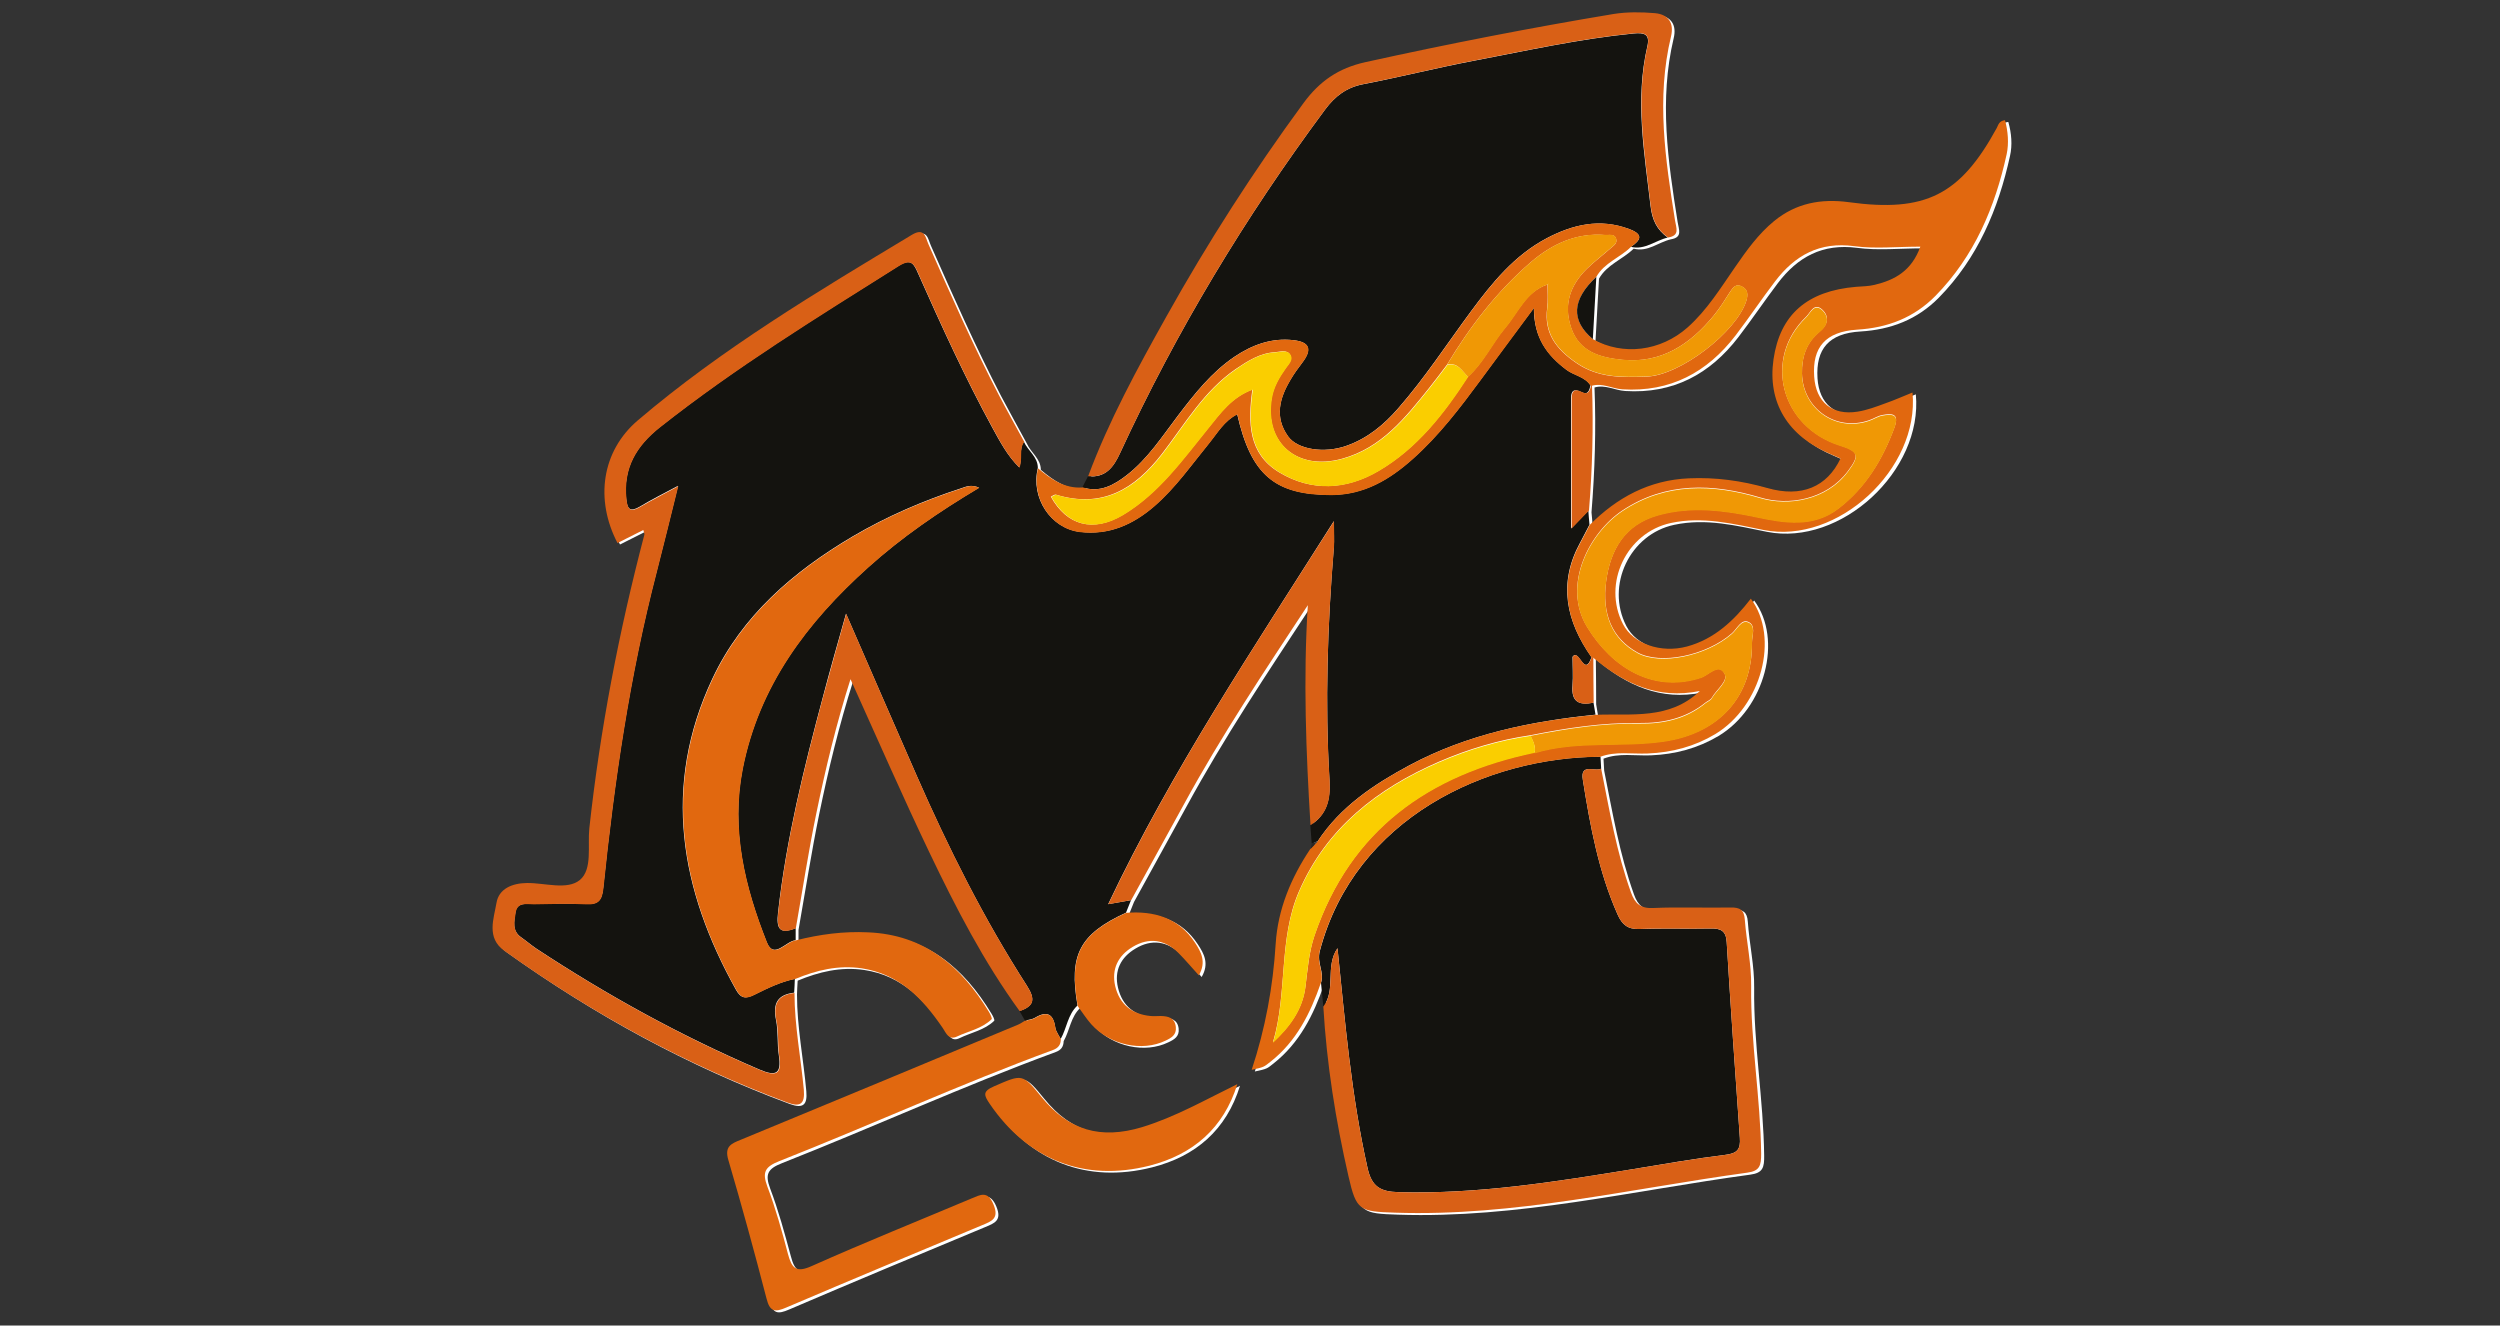 <svg xmlns="http://www.w3.org/2000/svg" id="Calque_1" viewBox="0 0 150 79.53"><rect x="0" y="0" width="150" height="79.53" fill="#333333" stroke="none"/><defs><style>.cls-1{fill:#14130f;}.cls-1,.cls-2,.cls-3,.cls-4,.cls-5,.cls-6,.cls-7{fill-rule:evenodd;stroke-width:0px;}.cls-2{fill:#2b2624;}.cls-3{fill:#d96016;}.cls-4{fill:#e1680f;}.cls-5{fill:#fff;}.cls-6{fill:#f09805;}.cls-7{fill:#face00;}</style></defs><path class="cls-5" d="m120.46,7.32c-.37.05-.4.29-.49.46-2.2,4.04-4.29,5.09-8.89,4.46-1.65-.23-3.16.05-4.47,1.13-.95.78-1.65,1.76-2.34,2.76-.88,1.27-1.69,2.59-2.86,3.63-1.61,1.43-3.86,1.71-5.68.7.07-1.25.14-2.49.21-3.74.48-.85,1.42-1.15,2.08-1.8.85.22,1.48-.39,2.23-.56.72-.12.48-.57.41-1.03-.58-3.66-1.12-7.33-.24-11.03.2-.82-.17-1.33-.96-1.4-.82-.07-1.68-.08-2.49.05-4.99.83-9.95,1.8-14.89,2.89-1.63.36-2.75,1.14-3.7,2.44-3.01,4.1-5.75,8.38-8.23,12.81-1.74,3.11-3.45,6.24-4.7,9.59-.11.22-.22.44-.34.66-1.08.07-1.89-.5-2.66-1.15,0-.67-.6-1.03-.84-1.58-.51-.95-1.04-1.89-1.54-2.84-1.53-2.95-2.87-5.98-4.21-9.02-.18-.4-.22-1.04-1-.57-5.68,3.42-11.37,6.81-16.44,11.13-2.17,1.85-2.57,4.75-1.22,7.36.51-.26,1.02-.51,1.55-.78.03.13.08.22.06.29-1.52,5.79-2.64,11.65-3.3,17.61-.12,1.06.2,2.46-.57,3.1-.76.62-2.09.17-3.17.18-.9,0-1.69.35-1.83,1.19-.16.95-.62,2.1.46,2.87,5.27,3.77,10.91,6.85,16.99,9.11.79.29,1.06.06.99-.76-.17-1.94-.56-3.85-.56-5.81.01-.28.02-.55.04-.83,1.28-.53,2.59-.85,4-.64,2.26.34,3.66,1.82,4.86,3.59.2.29.35.74.85.5.7-.34,1.5-.48,2.08-1.04.05-.05-.08-.3-.16-.43-1.66-2.74-3.88-4.63-7.26-4.78-1.47-.06-2.9.12-4.32.48,0-.24,0-.48,0-.72.41-2.32.77-4.64,1.24-6.94.55-2.67,1.19-5.32,2.04-8,1.61,3.54,3.12,7,4.74,10.41,1.57,3.29,3.25,6.54,5.41,9.51.11.19.22.39.33.58-.14.08-.27.18-.42.24-5.54,2.31-11.07,4.62-16.62,6.9-.6.25-1,.42-.76,1.22.81,2.76,1.57,5.53,2.29,8.31.21.8.5.84,1.19.54,3.9-1.67,7.83-3.31,11.75-4.94.58-.24,1.03-.4.68-1.24-.36-.86-.8-.59-1.35-.35-3.19,1.34-6.4,2.63-9.55,4.04-.95.42-1.21.13-1.43-.71-.37-1.37-.74-2.74-1.24-4.06-.32-.86-.15-1.18.71-1.52,5.5-2.17,10.88-4.63,16.43-6.67.32-.12.46-.32.47-.65.37-.65.42-1.47,1.01-2.01.27.37.51.76.82,1.1,1.12,1.25,3.05,1.66,4.45.98.36-.17.67-.35.62-.82-.06-.54-.45-.64-.9-.66-.21,0-.42.02-.62,0-1.12-.11-1.86-.7-2.12-1.8-.24-1.02.17-1.82,1.04-2.34.97-.59,1.92-.46,2.74.34.42.42.8.88,1.24,1.36.47-.81.14-1.4-.23-1.96-.98-1.49-2.44-1.92-4.13-1.79.1-.25.2-.5.3-.75,1.06-1.92,2.12-3.84,3.17-5.76,2.24-4.11,4.84-8,7.43-11.94-.28,4.43-.11,8.82.16,13.2.03.36.05.72.08,1.09-.03.11-.05.23-.08.34-1.16,1.73-1.94,3.61-2.07,5.68-.16,2.57-.62,5.08-1.44,7.56.76-.16.74-.18,1.12-.48,1.56-1.23,2.4-2.91,3.03-4.73.05.48.09.96.14,1.43.2,3.44.73,6.84,1.51,10.19.47,2.06.67,2.11,2.79,2.18,7.16.24,14.11-1.45,21.13-2.4.77-.1.85-.44.84-1.14-.04-3.36-.64-6.69-.6-10.06.02-1.32-.29-2.64-.38-3.97-.04-.6-.3-.75-.86-.74-1.54.03-3.09-.04-4.63.03-.76.03-1.1-.26-1.34-.93-.87-2.42-1.29-4.93-1.79-7.43-.01-.24-.03-.48-.04-.72.93-.36,1.9-.16,2.85-.2,1.45-.06,2.8-.42,4.05-1.16,2.78-1.67,3.88-5.79,2.14-8.13-1.02,1.31-2.18,2.43-3.83,2.87-1.57.43-3.23-.15-3.84-1.34-1.26-2.44.22-5.51,2.87-6.07,1.91-.41,3.73.05,5.57.42,4.42.88,9.36-3.65,8.93-8.25-.55.22-1.08.46-1.63.65-.55.19-1.1.4-1.67.5-1.52.25-2.5-.57-2.6-2.11-.11-1.76.68-2.7,2.57-2.81,1.84-.11,3.42-.72,4.71-2.03,2.33-2.37,3.57-5.31,4.27-8.5.15-.66.09-1.37-.1-2.04Zm-18.3,34.23c-1.83,1.75-4.11,1.34-6.27,1.43-.04-.24-.08-.48-.12-.72,0-.9-.01-1.81-.02-2.71,1.84,1.56,3.87,2.52,6.4,2Zm-9.15-24.35h0s.07-.07.1-.11c-.03.04-.07.07-.1.11Zm19.65-.02c-.36.09-.74.09-1.12.12-2.95.25-4.56,1.67-4.95,4.35-.38,2.58.85,4.61,3.45,5.7.19.08.38.17.57.25-.81,1.72-2.34,2.36-4.4,1.77-1.54-.44-3.1-.65-4.69-.58-2.37.1-4.31,1.14-5.96,2.8h0c-.02-.28-.04-.57-.07-.85.2-2.49.28-4.99.18-7.49.64-.19,1.22.17,1.84.21,2.88.18,5.09-1.01,6.8-3.24.81-1.06,1.56-2.17,2.36-3.23,1.19-1.57,2.68-2.39,4.75-2.12,1.26.17,2.55.03,3.97.03-.52,1.45-1.53,2-2.74,2.29Z"></path><path class="cls-5" d="m62.66,65.93c-1.17-1.43-1.15-1.39-2.86-.65-.71.31-.61.54-.25,1.06,2.28,3.34,5.66,4.69,9.58,3.7,2.62-.66,4.45-2.25,5.27-4.89-1.91.93-3.71,1.97-5.72,2.58-2.49.76-4.4.19-6.02-1.8Z"></path><path class="cls-1" d="m67.86,54.01c-.1.25-.2.5-.3.75-2.79,1.29-3.44,2.53-2.91,5.57-.59.54-.64,1.36-1.01,2.01-.11-.22-.28-.44-.32-.67-.12-.83-.49-1.05-1.23-.6-.17.1-.39.11-.59.17-.11-.19-.22-.39-.33-.58.87-.3.97-.69.44-1.52-2.58-4.01-4.71-8.26-6.62-12.62-1.39-3.16-2.76-6.33-4.23-9.7-.5,1.77-.96,3.37-1.38,4.97-1.14,4.27-2.21,8.56-2.7,12.97-.11.96.09,1.32,1.06.93,0,.24,0,.48,0,.72-.59.05-1.32,1.19-1.74.12-1.32-3.32-2.16-6.75-1.45-10.39.98-4.99,3.85-8.8,7.53-12.1,2.02-1.81,4.24-3.34,6.66-4.78-.48-.21-.78-.06-1.08.04-2.27.74-4.45,1.68-6.51,2.89-3.55,2.1-6.63,4.74-8.41,8.53-3.03,6.45-1.94,12.66,1.42,18.67.3.54.6.54,1.1.29.78-.39,1.57-.77,2.43-.95-.01.28-.02.55-.04.83-1.02.12-1.29.67-1.09,1.64.14.69.06,1.42.17,2.12.16,1.1-.15,1.29-1.17.85-4.69-2.01-9.14-4.46-13.39-7.26-.31-.21-.6-.46-.9-.67-.57-.39-.42-.97-.35-1.48.09-.66.66-.51,1.09-.52,1.04-.02,2.09-.05,3.13,0,.74.04.98-.21,1.05-.97.66-6.39,1.58-12.74,3.2-18.96.43-1.66.83-3.32,1.29-5.16-.9.48-1.6.83-2.28,1.24-.59.35-.77.18-.83-.47-.19-1.85.6-3.17,2.02-4.3,4.53-3.58,9.42-6.6,14.3-9.66.78-.49.94-.14,1.21.48,1.39,3.12,2.81,6.24,4.45,9.24.45.82.89,1.66,1.6,2.36.21-.55-.03-1.09.28-1.54.24.55.84.9.84,1.58-.44,1.79.77,3.62,2.52,3.83,1.74.21,3.18-.43,4.47-1.55,1.27-1.1,2.23-2.48,3.28-3.77.5-.61.91-1.35,1.69-1.74.83,3.65,2.26,4.84,5.63,4.84,1.97,0,3.51-.92,4.91-2.17,1.57-1.4,2.83-3.06,4.07-4.74,1-1.37,2.01-2.73,3.19-4.31,0,1.81.81,2.84,1.95,3.71.46.35,1.11.41,1.45.94-.07.29-.14.62-.56.4-.44-.22-.61-.07-.61.38,0,2.59,0,5.18,0,7.81.36-.38.7-.73,1.04-1.08.02.28.04.57.07.85-.19.36-.38.73-.57,1.09-1.33,2.44-.83,4.7.69,6.86-.43,1.28-.75-.57-1.14-.02,0,.56.04,1.14,0,1.71-.09,1,.4,1.22,1.26,1.04.04.24.08.48.12.72-3.88.4-7.67,1.17-11.15,3.03-2.14,1.15-4.15,2.48-5.52,4.57-.12.04-.24.08-.36.12-.03-.36-.05-.72-.08-1.09.99-.63,1.21-1.53,1.15-2.67-.28-4.68-.12-9.35.26-14.01.03-.41,0-.83,0-1.56-4.85,7.67-9.72,14.92-13.54,22.98.56-.1.96-.17,1.36-.24Z"></path><path class="cls-1" d="m96.03,45.4c.01.24.03.48.04.72-.38.21-1.27-.36-1.1.67.44,2.76.94,5.51,2.09,8.09.27.61.62.89,1.32.86,1.42-.05,2.84,0,4.26-.03.61-.01.92.14.96.81.24,3.92.51,7.83.79,11.75.05.68-.14.93-.86,1.02-1.86.23-3.71.55-5.56.86-4.66.76-9.31,1.51-14.06,1.38-1.1-.03-1.61-.33-1.86-1.46-.97-4.32-1.34-8.72-1.8-13.18-.76,1.11-.07,2.48-.85,3.51-.05-.48-.09-.96-.14-1.43.22-.63-.26-1.17-.07-1.91,2.11-8.01,10.05-11.63,16.83-11.66Z"></path><path class="cls-1" d="m100.08,14.25c-.75.17-1.39.77-2.23.56.63-.42.75-.75-.11-1.07-1.75-.65-3.37-.27-4.93.55-1.94,1.02-3.29,2.68-4.56,4.4-1.44,1.95-2.76,3.98-4.36,5.81-.86.99-1.85,1.81-3.11,2.25-1.32.47-2.93.23-3.5-.57-.82-1.15-.51-2.3.15-3.4.21-.36.46-.7.71-1.03.59-.78.45-1.23-.54-1.34-1.3-.15-2.47.28-3.54,1-1.37.93-2.38,2.21-3.37,3.51-.96,1.26-1.82,2.61-3.1,3.6-.78.6-1.61,1.06-2.65.72.11-.22.22-.44.34-.66,1.06.09,1.53-.54,1.93-1.41,3.37-7.3,7.5-14.14,12.29-20.59.6-.81,1.29-1.34,2.31-1.53,2.21-.43,4.39-.98,6.6-1.4,3.19-.61,6.37-1.32,9.61-1.64.63-.06.99.03.82.77-.75,3.21-.18,6.38.19,9.57.1.87.39,1.44,1.04,1.91Z"></path><path class="cls-4" d="m64.95,29.24c1.04.34,1.87-.12,2.65-.72,1.27-.99,2.14-2.34,3.1-3.6.99-1.3,2-2.58,3.37-3.51,1.06-.72,2.24-1.15,3.54-1,.99.11,1.14.56.54,1.34-.25.33-.5.67-.71,1.03-.66,1.1-.98,2.25-.15,3.4.57.8,2.18,1.04,3.5.57,1.26-.44,2.25-1.26,3.11-2.25,1.6-1.83,2.92-3.86,4.36-5.81,1.27-1.72,2.62-3.38,4.56-4.4,1.56-.82,3.18-1.21,4.93-.55.85.32.73.64.11,1.07-.65.65-1.6.95-2.08,1.8-1.46,1.37-1.53,2.62-.21,3.74,1.81,1.01,4.06.73,5.68-.7,1.17-1.04,1.98-2.36,2.86-3.63.69-1,1.39-1.98,2.34-2.76,1.32-1.08,2.82-1.35,4.47-1.13,4.6.63,6.69-.42,8.89-4.46.09-.17.12-.41.49-.46.18.67.24,1.38.1,2.04-.7,3.19-1.94,6.12-4.27,8.5-1.29,1.31-2.87,1.92-4.71,2.03-1.89.12-2.69,1.06-2.57,2.81.1,1.54,1.08,2.35,2.6,2.11.57-.09,1.13-.3,1.67-.5.55-.19,1.08-.43,1.63-.65.43,4.6-4.51,9.13-8.93,8.25-1.84-.37-3.66-.83-5.57-.42-2.66.57-4.13,3.64-2.87,6.07.61,1.18,2.27,1.76,3.84,1.34,1.65-.45,2.82-1.56,3.83-2.87,1.74,2.34.63,6.46-2.14,8.13-1.24.74-2.59,1.1-4.05,1.16-.95.04-1.92-.15-2.85.2-6.78.03-14.72,3.65-16.83,11.66-.19.73.29,1.27.07,1.91-.63,1.82-1.47,3.51-3.03,4.73-.38.3-.37.32-1.12.48.82-2.48,1.28-4.98,1.44-7.56.13-2.07.92-3.96,2.07-5.68.15-.15.29-.31.44-.46,1.38-2.09,3.38-3.42,5.52-4.57,3.48-1.87,7.26-2.64,11.15-3.03,2.16-.09,4.44.32,6.27-1.43-2.54.52-4.56-.45-6.4-2h-.09c-1.52-2.17-2.02-4.43-.69-6.87.2-.36.38-.73.57-1.09,1.65-1.66,3.59-2.7,5.96-2.8,1.59-.07,3.15.14,4.69.58,2.06.59,3.59-.06,4.4-1.77-.19-.08-.38-.17-.57-.25-2.6-1.09-3.82-3.11-3.45-5.7.39-2.68,2.01-4.1,4.95-4.35.37-.03.76-.03,1.12-.12,1.21-.29,2.22-.84,2.74-2.29-1.42,0-2.72.14-3.97-.03-2.07-.28-3.56.55-4.75,2.12-.81,1.06-1.55,2.17-2.36,3.23-1.71,2.23-3.93,3.42-6.8,3.24-.62-.04-1.2-.4-1.84-.21h-.06c-.34-.54-.98-.6-1.45-.95-1.15-.86-1.96-1.89-1.95-3.71-1.17,1.59-2.18,2.95-3.19,4.31-1.24,1.68-2.5,3.34-4.07,4.74-1.4,1.25-2.94,2.17-4.91,2.17-3.37,0-4.8-1.19-5.63-4.84-.79.39-1.19,1.13-1.69,1.74-1.06,1.29-2.01,2.67-3.28,3.77-1.29,1.11-2.73,1.75-4.47,1.55-1.75-.21-2.95-2.04-2.52-3.83.77.64,1.58,1.22,2.66,1.15Zm27.9-12.15h0c0,.46.04.93-.02,1.38-.2,1.53.54,2.48,1.75,3.31,1.32.91,2.75.87,4.2.82,2.02-.06,5.42-2.69,6-4.56.11-.37.09-.67-.27-.85-.34-.18-.52.04-.7.31-.31.49-.62.99-.99,1.44-1.42,1.73-3.15,2.88-5.49,2.65-1.3-.13-2.58-.46-3.07-1.94-.46-1.38-.05-2.54.95-3.52.44-.43.95-.81,1.41-1.22.18-.16.45-.31.34-.6-.11-.3-.42-.19-.66-.21-1.73-.14-3.19.55-4.45,1.63-2.03,1.75-3.65,3.86-5.03,6.15-.35.46-.7.93-1.06,1.38-1.44,1.8-2.87,3.61-5.23,4.26-2.7.75-4.68-.95-4.24-3.63.11-.67.45-1.25.84-1.8.16-.23.44-.49.29-.78-.19-.36-.6-.2-.91-.18-.91.05-1.65.53-2.38,1.02-1.9,1.31-3.04,3.29-4.4,5.06-1.65,2.14-3.6,3.31-6.37,2.47-.08-.03-.2.07-.31.12.96,1.73,2.53,2.17,4.34,1.08,2.13-1.29,3.57-3.31,5.11-5.21.72-.89,1.4-1.84,2.64-2.3-.27,1.99-.25,3.85,1.61,4.97,1.95,1.17,4.01,1.05,5.94-.08,2.32-1.35,3.93-3.43,5.37-5.65.93-.83,1.44-1.99,2.23-2.93.78-.92,1.24-2.16,2.52-2.6Zm-.77,28.07c2.55-.77,5.21-.32,7.8-.7,3.25-.49,5.28-2.66,5.24-5.92,0-.42.27-1.04-.25-1.24-.4-.15-.65.42-.95.69-1.53,1.35-4.31,1.92-5.68,1.15-1.49-.83-2.14-2.28-1.87-4.28.26-1.92,1.13-3.4,3.1-3.96,1.98-.56,3.96-.3,5.92.11,1.7.36,3.4.64,4.91-.51,1.64-1.25,2.66-2.95,3.37-4.87.31-.85-.18-.83-.73-.73-.28.05-.53.23-.81.32-1.99.68-3.96-.71-4.01-2.81-.02-1.02.27-1.88,1.08-2.54.48-.39.57-.89.14-1.29-.49-.46-.72.18-.97.42-2.6,2.51-1.52,6.59,2.01,7.71,1.15.36,1.2.61.49,1.56-1.29,1.72-3.57,2.09-5.25,1.58-2.84-.85-5.68-.95-8.28.78-1.98,1.32-3.64,4.48-2.11,6.98,1.52,2.49,4.02,3.97,6.84,3.03.46-.15,1.04-.87,1.39-.26.27.47-.47.98-.75,1.48-.07.13-.26.2-.39.3-1.16.94-2.53,1.24-3.97,1.22-2.21-.03-4.36.3-6.51.73-1.91.28-3.74.83-5.5,1.59-3.7,1.61-6.76,3.98-8.4,7.78-1.24,2.86-.68,6.08-1.56,9.05,1-.93,1.78-1.97,1.95-3.35.13-1.03.21-2.07.54-3.06,2.16-6.36,6.86-9.66,13.21-10.99Z"></path><path class="cls-4" d="m47.71,58.74c-.87.17-1.65.56-2.43.95-.49.25-.79.25-1.1-.29-3.36-6.01-4.45-12.22-1.42-18.67,1.78-3.79,4.86-6.43,8.41-8.53,2.05-1.21,4.24-2.15,6.51-2.89.3-.1.6-.26,1.08-.04-2.42,1.44-4.65,2.97-6.66,4.78-3.68,3.31-6.55,7.11-7.53,12.1-.71,3.63.13,7.06,1.45,10.39.42,1.07,1.15-.07,1.74-.12,1.42-.36,2.85-.55,4.32-.48,3.39.14,5.6,2.04,7.26,4.78.08.13.2.39.16.43-.58.57-1.38.71-2.08,1.04-.5.24-.65-.2-.85-.5-1.2-1.76-2.59-3.24-4.86-3.59-1.41-.21-2.72.11-4,.64Z"></path><path class="cls-3" d="m61.45,26.52c-.32.45-.07.99-.28,1.54-.71-.69-1.15-1.54-1.6-2.36-1.64-3-3.06-6.11-4.45-9.24-.27-.62-.43-.97-1.21-.48-4.87,3.07-9.77,6.08-14.3,9.66-1.42,1.12-2.21,2.44-2.02,4.3.06.65.24.82.83.47.68-.4,1.39-.75,2.28-1.24-.46,1.84-.86,3.5-1.29,5.16-1.62,6.23-2.54,12.57-3.2,18.96-.08.76-.31,1.01-1.05.97-1.04-.05-2.09-.02-3.13,0-.43,0-1-.15-1.09.52-.07.52-.22,1.09.35,1.48.31.21.59.46.9.67,4.26,2.8,8.7,5.25,13.39,7.26,1.03.44,1.34.25,1.17-.85-.1-.7-.02-1.43-.17-2.12-.2-.97.07-1.53,1.09-1.64,0,1.95.38,3.87.56,5.81.07.83-.2,1.06-.99.76-6.08-2.26-11.72-5.34-16.99-9.11-1.08-.78-.62-1.92-.46-2.87.14-.84.93-1.18,1.83-1.19,1.08-.01,2.41.44,3.17-.18.77-.64.46-2.04.57-3.1.65-5.96,1.78-11.82,3.3-17.61.02-.07-.03-.16-.06-.29-.52.26-1.04.52-1.55.78-1.36-2.61-.95-5.51,1.22-7.36,5.06-4.31,10.76-7.71,16.44-11.13.78-.47.82.17,1,.57,1.34,3.04,2.68,6.07,4.21,9.02.5.96,1.03,1.9,1.54,2.84Z"></path><path class="cls-3" d="m79.4,60.4c.78-1.03.09-2.4.85-3.51.46,4.46.83,8.86,1.8,13.18.25,1.12.77,1.43,1.86,1.46,4.75.13,9.4-.62,14.06-1.38,1.85-.3,3.7-.63,5.56-.86.71-.09.91-.33.86-1.02-.28-3.91-.55-7.83-.79-11.75-.04-.67-.35-.83-.96-.81-1.42.03-2.84-.03-4.26.03-.7.03-1.05-.25-1.32-.86-1.15-2.58-1.65-5.33-2.09-8.09-.16-1.03.72-.47,1.1-.67.5,2.5.92,5.02,1.79,7.43.24.67.58.97,1.34.93,1.54-.07,3.09,0,4.63-.03.56-.01.82.13.86.74.1,1.33.4,2.65.38,3.97-.04,3.37.56,6.7.6,10.06,0,.7-.07,1.04-.84,1.14-7.03.96-13.97,2.64-21.13,2.4-2.13-.07-2.32-.12-2.79-2.18-.77-3.35-1.31-6.75-1.51-10.19Z"></path><path class="cls-4" d="m61.51,61.25c.2-.05.42-.07.59-.17.74-.45,1.11-.23,1.23.6.03.23.21.45.32.67,0,.33-.15.53-.47.65-5.55,2.04-10.93,4.5-16.43,6.67-.85.34-1.03.66-.71,1.52.5,1.32.88,2.69,1.24,4.06.23.84.48,1.14,1.43.71,3.16-1.41,6.37-2.7,9.55-4.04.56-.23,1-.51,1.35.35.35.84-.1,1-.68,1.24-3.92,1.64-7.84,3.27-11.75,4.94-.69.3-.99.26-1.19-.54-.72-2.78-1.48-5.55-2.29-8.31-.24-.81.16-.98.76-1.22,5.55-2.29,11.08-4.59,16.62-6.9.15-.06.28-.16.42-.24Z"></path><path class="cls-3" d="m100.08,14.25c-.65-.47-.94-1.04-1.04-1.91-.36-3.19-.93-6.36-.19-9.57.17-.74-.2-.83-.82-.77-3.24.32-6.42,1.03-9.61,1.64-2.21.42-4.39.98-6.6,1.4-1.02.2-1.71.72-2.31,1.53-4.79,6.45-8.92,13.29-12.29,20.59-.4.88-.87,1.51-1.93,1.41,1.25-3.35,2.96-6.48,4.7-9.59,2.48-4.44,5.22-8.71,8.23-12.81.96-1.3,2.08-2.08,3.7-2.44,4.94-1.09,9.9-2.06,14.89-2.89.81-.13,1.67-.12,2.49-.05.79.07,1.16.58.96,1.4-.89,3.7-.34,7.36.24,11.03.07.46.31.91-.41,1.03Z"></path><path class="cls-3" d="m47.75,55.7c-.97.39-1.16.03-1.06-.93.49-4.41,1.56-8.69,2.7-12.97.43-1.6.89-3.2,1.38-4.97,1.47,3.37,2.84,6.54,4.23,9.7,1.92,4.36,4.04,8.61,6.62,12.62.53.83.43,1.22-.44,1.52-2.16-2.97-3.83-6.21-5.41-9.51-1.63-3.41-3.14-6.87-4.74-10.41-.85,2.68-1.49,5.33-2.04,8-.48,2.3-.83,4.63-1.24,6.94Z"></path><path class="cls-3" d="m67.86,54.01c-.4.07-.8.14-1.36.24,3.82-8.06,8.68-15.32,13.54-22.98,0,.72.03,1.14,0,1.56-.39,4.67-.55,9.34-.26,14.01.07,1.14-.15,2.04-1.15,2.67-.27-4.39-.44-8.78-.16-13.2-2.59,3.94-5.19,7.83-7.43,11.94-1.05,1.92-2.11,3.84-3.17,5.76Z"></path><path class="cls-4" d="m74.24,65.05c-.82,2.64-2.65,4.22-5.27,4.89-3.92.99-7.29-.35-9.58-3.7-.35-.52-.46-.75.25-1.06,1.71-.74,1.69-.78,2.86.65,1.62,1.99,3.53,2.55,6.02,1.8,2-.61,3.81-1.65,5.72-2.58Z"></path><path class="cls-4" d="m64.66,60.34c-.53-3.04.12-4.29,2.91-5.57,1.69-.13,3.15.3,4.13,1.79.36.55.7,1.15.23,1.96-.44-.48-.82-.94-1.24-1.36-.82-.8-1.76-.93-2.74-.34-.86.52-1.27,1.32-1.04,2.34.26,1.1,1,1.69,2.12,1.8.21.02.42,0,.62,0,.45.01.84.11.9.66.05.47-.26.65-.62.82-1.4.68-3.34.26-4.45-.98-.3-.34-.55-.73-.82-1.1Z"></path><path class="cls-1" d="m95.57,20.35c-1.33-1.12-1.26-2.37.21-3.74-.07,1.25-.14,2.49-.21,3.74Z"></path><path class="cls-2" d="m79.07,50.48c-.15.15-.29.31-.44.46.03-.12.05-.23.08-.34.12-.04.24-.08.36-.12Z"></path><path class="cls-3" d="m95.52,23.14c.09,2.5.02,5-.18,7.49-.34.35-.67.7-1.04,1.08,0-2.63,0-5.22,0-7.81,0-.45.17-.6.61-.38.42.21.48-.11.56-.4h.06Z"></path><path class="cls-3" d="m95.6,39.45c0,.9.01,1.81.02,2.71-.86.19-1.35-.04-1.26-1.04.05-.57,0-1.15,0-1.71.4-.54.72,1.3,1.14.02h.09Z"></path><path class="cls-6" d="m91.84,44.15c2.15-.43,4.31-.77,6.51-.73,1.44.02,2.81-.27,3.97-1.22.13-.1.32-.17.39-.3.28-.5,1.02-1.01.75-1.48-.36-.61-.94.11-1.39.26-2.82.93-5.32-.55-6.84-3.03-1.53-2.5.13-5.66,2.11-6.98,2.6-1.73,5.45-1.63,8.28-.78,1.68.5,3.96.14,5.25-1.58.71-.95.66-1.2-.49-1.56-3.53-1.12-4.61-5.21-2.01-7.71.25-.24.48-.88.97-.42.43.41.34.91-.14,1.29-.81.66-1.1,1.52-1.08,2.54.05,2.09,2.02,3.48,4.01,2.81.28-.09.53-.27.81-.32.55-.1,1.04-.12.73.73-.71,1.92-1.73,3.62-3.37,4.87-1.51,1.15-3.21.87-4.91.51-1.96-.42-3.95-.67-5.92-.11-1.97.56-2.84,2.04-3.1,3.96-.27,2,.37,3.45,1.87,4.28,1.37.77,4.15.19,5.68-1.15.3-.27.56-.84.95-.69.51.19.24.81.25,1.24.03,3.26-1.99,5.43-5.24,5.92-2.59.39-5.25-.07-7.8.7.07-.38-.08-.7-.24-1.02Z"></path><path class="cls-7" d="m88.09,22.62c-1.44,2.22-3.05,4.29-5.37,5.65-1.93,1.13-3.99,1.25-5.94.08-1.86-1.12-1.89-2.98-1.61-4.97-1.24.45-1.92,1.41-2.64,2.3-1.54,1.9-2.97,3.92-5.11,5.21-1.81,1.09-3.38.65-4.34-1.08.11-.04.22-.14.31-.12,2.77.84,4.73-.33,6.37-2.47,1.36-1.77,2.5-3.76,4.4-5.06.72-.5,1.46-.98,2.38-1.02.31-.02.72-.18.91.18.15.29-.13.55-.29.78-.39.55-.73,1.13-.84,1.8-.44,2.69,1.53,4.38,4.24,3.63,2.36-.65,3.79-2.46,5.23-4.26.36-.45.71-.92,1.06-1.38.65-.14.9.4,1.26.75Z"></path><path class="cls-6" d="m88.09,22.62c-.36-.35-.61-.89-1.26-.75,1.38-2.29,3-4.4,5.03-6.15,1.26-1.08,2.72-1.77,4.45-1.63.23.02.55-.09.66.21.1.29-.16.44-.34.6-.47.41-.97.79-1.41,1.22-1,.98-1.41,2.15-.95,3.52.49,1.48,1.78,1.81,3.07,1.94,2.34.24,4.07-.92,5.49-2.65.37-.45.67-.95.99-1.44.17-.27.36-.49.7-.31.36.19.38.48.27.85-.58,1.88-3.98,4.5-6,4.56-1.45.05-2.88.09-4.2-.82-1.21-.83-1.94-1.78-1.75-3.31.06-.45.02-.92.02-1.38.03-.04.07-.07.1-.11-.03.03-.07.07-.1.1-1.28.44-1.74,1.68-2.52,2.6-.79.94-1.3,2.09-2.23,2.93Z"></path><path class="cls-7" d="m91.84,44.15c.16.32.31.64.24,1.02-6.35,1.33-11.05,4.63-13.21,10.99-.34.99-.42,2.03-.54,3.06-.17,1.38-.95,2.42-1.95,3.35.88-2.97.32-6.18,1.56-9.05,1.64-3.8,4.7-6.18,8.4-7.78,1.76-.76,3.59-1.31,5.5-1.59Z"></path></svg>